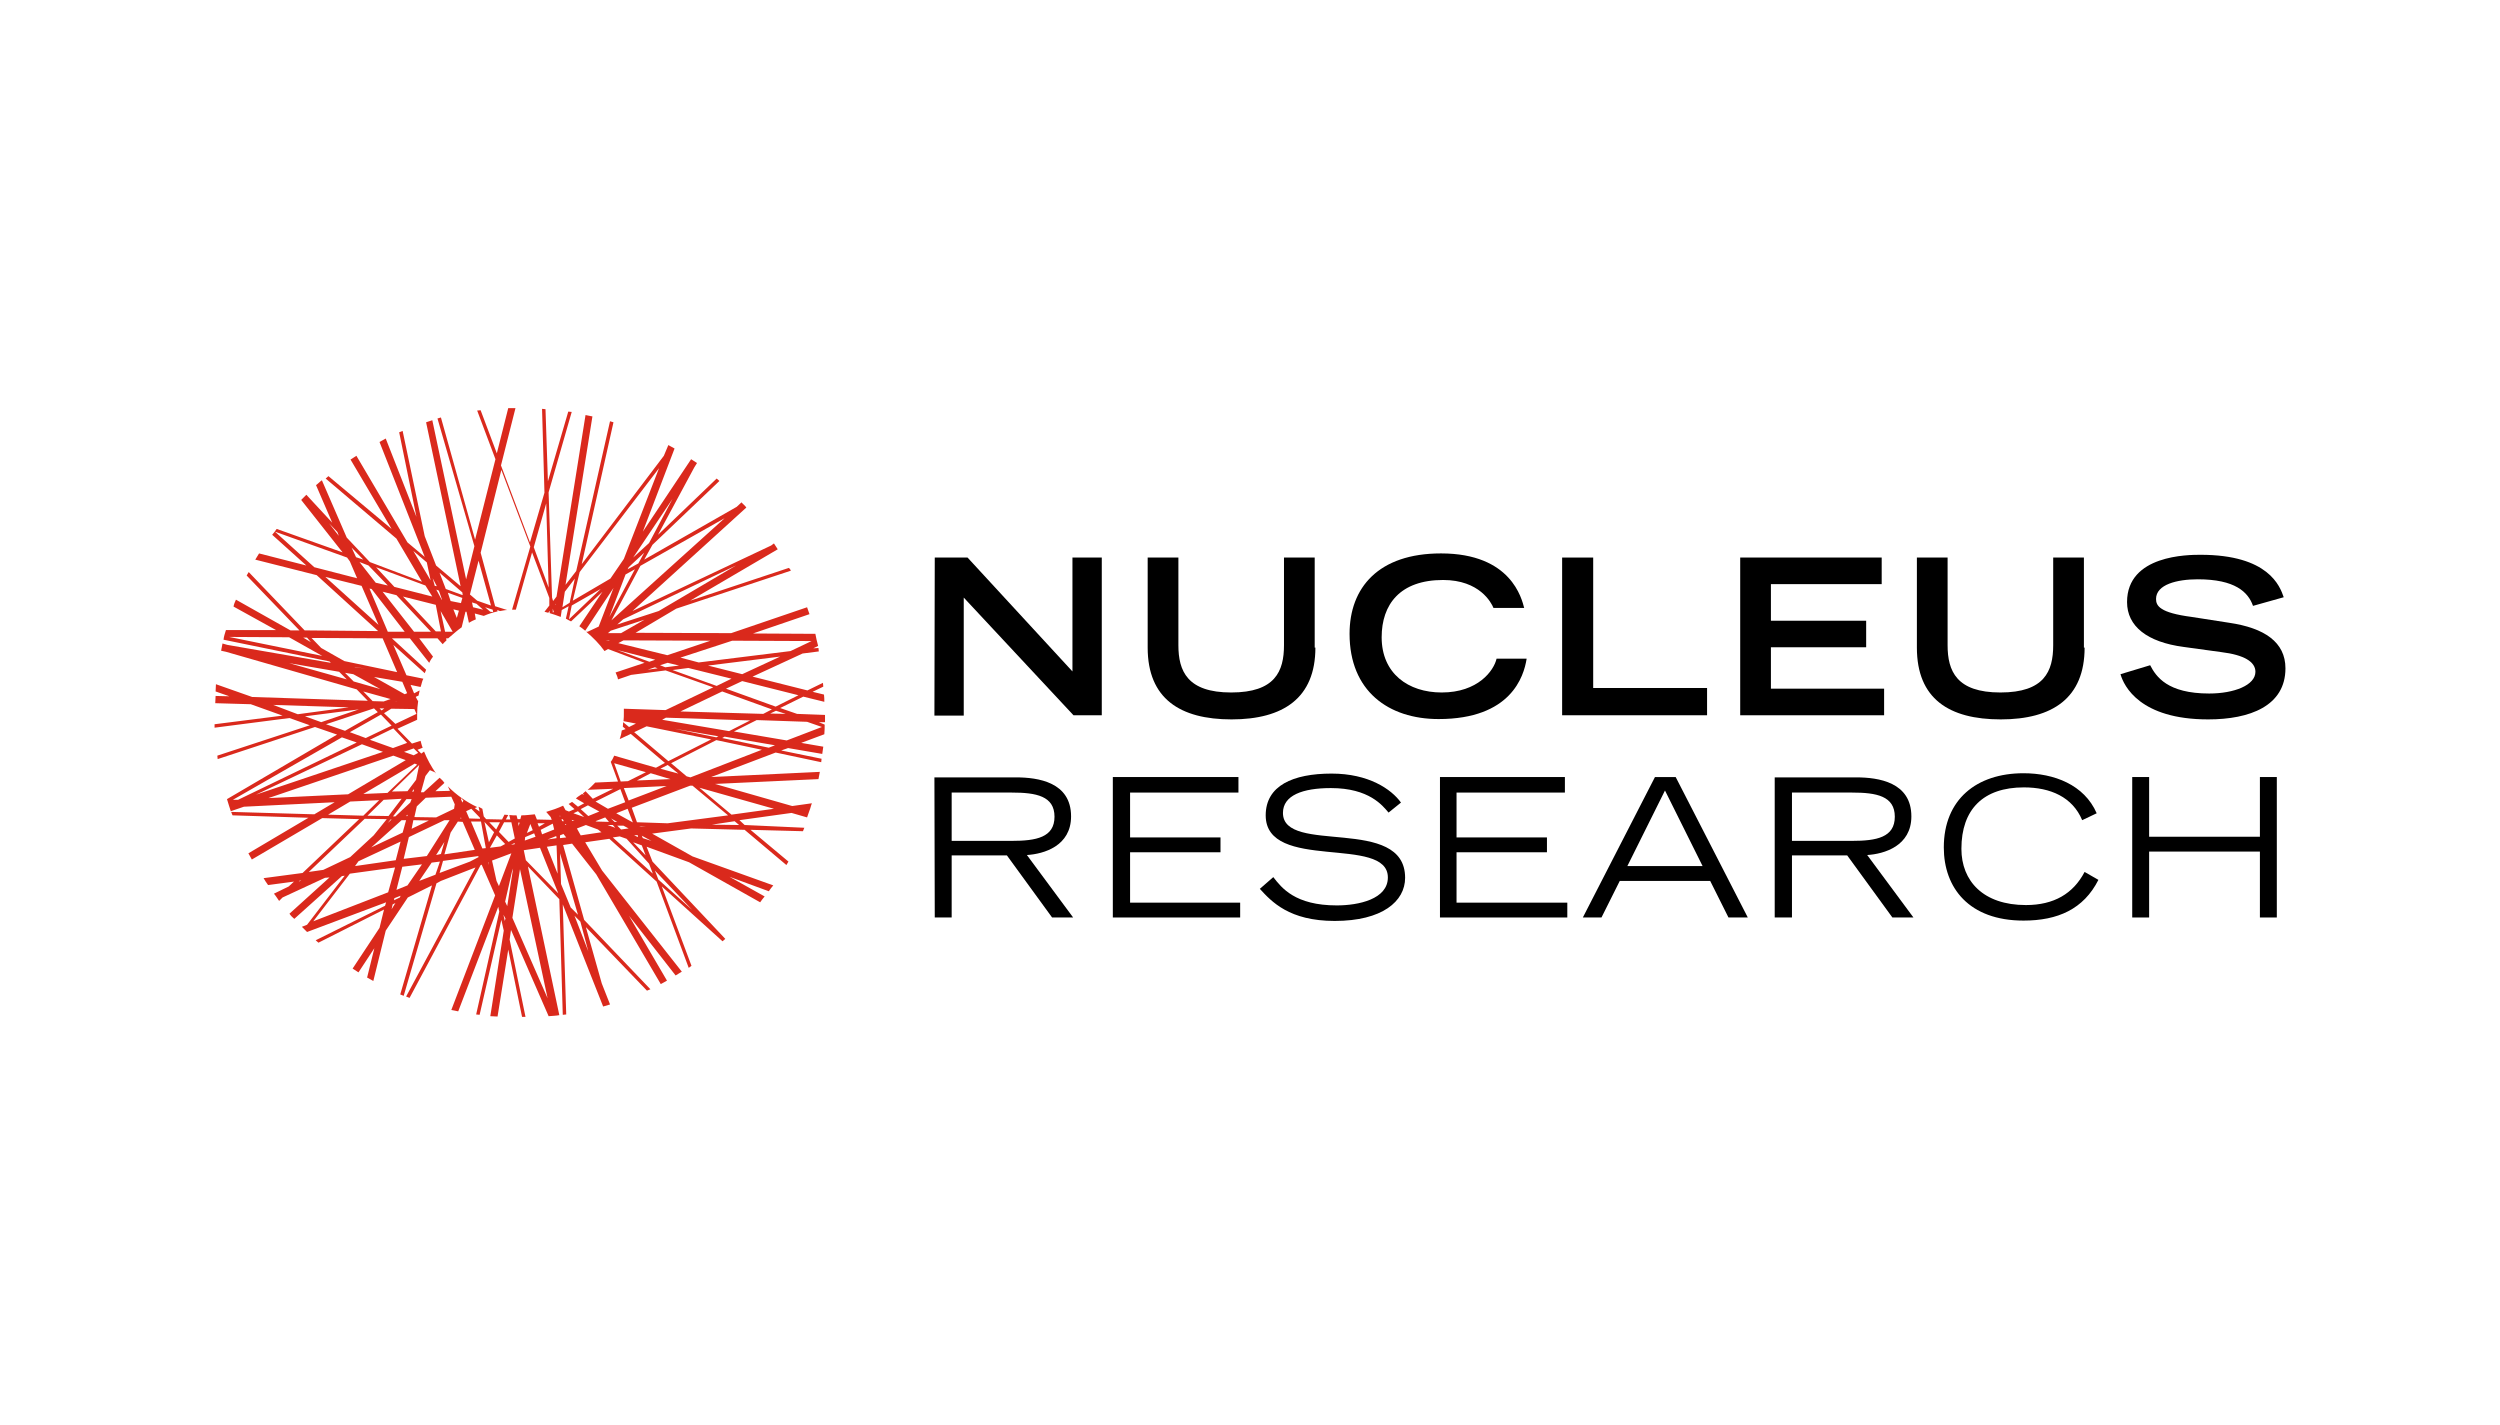 <svg fill="none" height="570" viewBox="0 0 1000 570" width="1000" xmlns="http://www.w3.org/2000/svg"><path d="m0 0h1000v570h-1000z" fill="#fff"/><path d="m297.845 330-2.071-1.932 20.844-2.899 6.212 1.795c.414-.967.552-1.795.966-2.761s.552-1.933.966-2.899l-7.868 1.104-30.92-8.834 41.411-1.932c.138-.967.414-1.933.552-2.899l-43.482 2.07 25.813-9.8 18.221 3.865.138-1.381-16.15-3.313 2.76-.966 13.666 2.347.414-2.899-8.834-1.518 9.248-3.451c.138-1.381.138-2.761.138-3.865l-2.346-.967h2.484c0-.966 0-1.932 0-2.898l-11.181-.414-6.763-2.347 9.248-4.555 8.42 2.07c0-.966 0-1.932-.138-2.898l-4.555-1.105 4.279-2.07c0-.552-.138-.967-.138-1.519l-6.211 3.037-21.948-5.521 20.015-9.249 6.488-.828-.138-1.38-2.071.138 1.933-.967c-.414-1.518-.829-3.313-1.105-4.831l-24.984-.138 22.638-7.73c-.414-.966-.552-1.795-.966-2.761l-30.369 10.353-38.236-.138 16.289-9.663 45.828-15.184c-.138-.414-.414-.828-.828-1.104l-39.479 13.113 35.061-20.567c-.552-.828-.966-1.518-1.518-2.347l-1.104.829-55.491 26.227 45.552-41.411c-.552-.829-1.38-1.381-1.932-2.071l-1.933 1.794-36.994 21.12 3.313-5.935 26.779-25.537-1.104-.967-23.466 22.5 14.493-26.917 1.105-1.794-2.347-1.519-19.325 28.988 12.699-33.267-2.484-1.38-1.795 4.279-32.853 43.344 12.7-56.734-1.381-.414-13.527 59.908-4.279 5.522 10.767-67.362-2.761-.552-11.595 72.607-1.381 1.795-.414-1.381-1.38-42.101 9.248-32.163-1.38-.138-8.144 27.884-.966-28.85-1.381-.138.966 33.543-5.797 19.877-11.595-30.782 5.797-22.914c-.966 0-1.932 0-2.898 0l-4.556 18.083-6.487-17.255-1.381.138 7.316 19.463-8.144 32.163-13.666-48.865-1.38.414 14.77 51.074-3.313 13.251-13.527-63.635-2.485.828 13.804 65.568-9.801-8.282-4.555-11.733-8.835-42.102-1.38.553 6.902 33.819-12.285-31.335-2.485 1.381 18.083 45.966-6.902-5.798-20.43-34.647-2.346 1.518 16.426 27.746-25.261-21.12-1.104.966 28.298 24.019 10.214 17.254-20.843-7.868-9.249-9.8-9.938-22.914c-.828.552-1.519 1.38-2.347 1.932l6.488 15.046-10.353-11.181-2.07 2.071 16.564 20.981-26.365-9.386c-.552.828-1.104 1.518-1.795 2.346l13.666 12.286-18.911-4.832-1.518 2.485 24.57 6.212 24.571 22.362-29.402-.276-22.362-23.329-.828 1.381 21.119 21.948h-3.589l-21.809-12.286c-.414.967-.828 1.795-.966 2.761l16.979 9.387h-20.015c-.414 1.38-.828 2.484-.966 3.865l42.378 8.696.552.552-41.411-7.178-1.933-.552c-.138.966-.414 1.933-.552 2.899l1.933.414 52.316 15.046 4.418 4.555-46.243-1.518-14.493-5.108-.138 2.899 5.521 1.933-5.521-.138-.138 2.898 14.218.415 12.7 4.555-27.194 3.451v1.38l29.954-3.865 8.144 2.899-36.993 12.147c0 .414.138.966.138 1.38l38.926-12.837 8.834 3.037-44.033 25.813c.414 1.518.966 3.036 1.518 4.831l5.245-1.795 36.304-1.794-8.144 4.831-33.267-.966.552 1.38 30.368.967-24.018 14.217 1.38 2.485 28.16-16.564 14.77.414-22.638 21.534-15.598 2.07c.552.966 1.104 1.795 1.794 2.761l10.353-1.381-2.071 1.933-5.935 2.899c.828.966 1.38 1.932 2.07 2.898l1.381-1.38 16.978-7.868 1.795-.138-16.013 14.494c.552.828 1.105 1.38 1.933 2.07l19.049-17.116 1.104-.138-15.046 19.601-2.07.828 2.07 2.071 31.611-11.871-.415 1.38-27.745 13.804 1.104.966 26.227-13.252-1.794 7.316-10.767 16.289 2.347 1.518 6.349-9.662-2.898 11.733 2.484 1.38 4.97-20.153 8.834-13.252 9.662-4.831-12.699 43.619 1.38.553 13.114-45 1.794-.967 13.804-5.383-27.745 51.626 1.38.552 28.436-53.144.414-.138 5.383 12.285-17.53 45.828c.966.138 1.932.414 2.76.552l16.013-41.825.414 1.933-9.249 41.135 1.381.138 8.696-37.96.966 4.279-5.383 34.233 2.898.138 4.28-26.779 5.521 26.917h1.38l-6.349-30.92.552-3.865 15.046 34.509c1.38-.138 2.899-.138 4.279-.414l-12.561-59.494 12.561 13.113 1.38 46.243 1.381-.138-1.381-44.034 16.151 40.859 2.76-.828-3.312-8.421-6.35-22.5 24.432 25.399 1.381-.552-26.503-27.745-8.421-29.954 3.589-.553 9.663 12.286 25.813 43.895 2.485-1.38-15.184-25.951 18.634 23.88 2.485-1.518-31.886-40.445-6.764-11.319 9.662-1.38 18.911 17.116 12.838 34.51 1.104-.829-11.871-31.748 24.294 21.948 1.105-.966-29.126-30.921-2.347-5.935 16.979 6.211 28.436 16.013c.552-.829 1.104-1.519 1.794-2.347l-14.08-7.868 15.736 5.797c.553-.828 1.105-1.518 1.795-2.346l-32.301-11.595-16.15-9.111 15.598-2.07 21.396.552 16.702 14.08.829-1.381-15.185-12.699 20.982.552.552-1.38zm-166.196-120.644 3.312 3.451.553 1.519zm-12.148 143.282.414-.414h.553zm190.077-29.125-16.979 2.346-12.837-10.767zm-33.405-12.562-1.518-.414-6.212-5.245 18.083-9.249 18.221 3.865zm-29.678 14.356 4.555-1.794 2.071 5.383h-.138zm4.969 6.074-3.036.414-1.519-1.519h2.485zm-19.187-7.73 2.899-1.519 4.555 2.485-4.417 1.794zm1.381 3.175-4.279-1.519 1.794-.828zm8.42.138 1.518 1.794-4.969-.138-.414-.138zm1.104-3.451-4.969-2.899 9.939-4.969 1.932 5.245zm2.485-18.221 12.699 3.589-7.178 3.589-2.898.138zm1.242 23.466h-1.104l-1.38-1.38zm2.623-13.528 17.117-.828-15.185 5.798zm5.245-3.036 5.522-2.899 7.868 2.347zm9.387-4.694 2.899-1.518 4.279 3.451zm20.291-11.733-17.116 8.697-13.666-11.595 4.969-2.347zm-9.11-28.573 17.254 4.279-5.935 2.899-17.669-6.35zm-9.249-.276-2.07-.829 3.037-.966 4.555 1.104zm22.776 9.662 19.878 7.178-3.451 1.795-33.129-.967zm11.181 11.595-8.42 4.279-26.779-4.555 1.518-.828zm-12.699 6.35-.828.414-16.703-3.451zm20.153 4.555-18.635-3.865.967-.552 20.153 3.451zm15.323-10.353 5.935 2.071-14.08 5.383-21.119-3.589 9.11-4.555zm-8.559-3.174-6.211-.138 2.346-1.105zm5.108-7.454-9.111 4.555-19.877-7.178 6.488-3.037zm-22.5-8.421-13.666-3.451 28.85-3.589zm-4.003-13.389 31.748.138-8.42 4.003-36.718 4.555-7.316-1.932zm-8.697 0-17.254 5.797-19.602-4.831 2.071-1.104zm-22.224 10.629 1.105.414-4.004.552zm-15.046-6.902 15.184 3.865-2.346.828zm1.519-6.764h-5.246l1.105-.966 13.527-4.418zm-4.556 2.761-.414.138-1.104-.138zm10.077-28.298-10.215 19.049 6.488-16.978zm-2.899 0 .414-.828 6.212-5.798-2.347 4.28zm43.344-1.518-30.92 18.221-16.565 5.383 2.347-2.071zm-4.555-18.911-45.276 40.859 11.595-21.81zm-20.844-7.73-9.386 17.668-6.35 5.798zm-37.132 29.263 31.749-41.549-14.08 36.304-5.383 7.868-15.046 8.834zm8.42 6.764-12.699 12.147 1.104-5.521zm-14.355 1.105 4.003-5.246-2.071 9.663-2.899 1.794zm-3.727 4.831v.552l-.138-.414zm-.691 3.313-.414.138v-1.519zm-3.036-43.482.966 33.681-5.936-16.15zm-27.056 22.914 4.97 17.945-5.522-1.933-2.898-2.484zm5.66 19.601.138.967-1.104-.138-2.071-1.795zm-3.865 0-4.003-.966-.414-1.932 1.794.552zm-8.282-6.901.138 1.104-6.764-2.485-2.485-6.487zm-4.694 3.451-1.104-3.313 5.798 2.07-.552 2.071zm3.313 3.865-.828 2.898-1.38-3.451zm-7.316.138 4.832 8.282h-3.037zm-15.046-5.798 13.114 3.313 2.07 10.629h-2.07zm11.181 14.08h-6.763l-12.562-16.012 5.522 1.38zm4.418-12.838h-.138l-2.071-3.865v-.138l.966.414zm-2.071-5.383-.828-.138-.828-3.037zm-9.386-14.08 5.383 4.555 1.518 7.178zm4.831 13.804 2.761 4.417-15.185-3.865-7.315-7.868zm-15.046 0-4.832-1.104-6.487-8.283 3.589 1.381zm-9.801-10.353-2.899-.966-1.794-3.865zm-19.601 3.037-15.736-14.218 28.849 10.353 1.105 1.518 2.899 6.764zm4.417 3.865 14.494 3.589 6.764 15.598zm17.669 4.693.828.138 13.252 17.117h-6.764zm-24.985 19.601 1.519 1.795-3.037-1.795zm-31.196-.276 24.018.138 13.252 7.454zm36.856 4.418-3.865-4.004 28.435.139 5.798 13.527-21.12-4.417zm55.905 67.776.138.414h-.414zm0-7.316v-.414l.966.966-.414.828zm.69 9.11 4.831 11.181-12.147 1.795 2.484-8.697 2.899-4.417zm1.38-4.279 2.071-.966 3.451 3.589v.414l-4.28-.138zm-15.736 17.945-9.249 1.104 2.071-8.696 14.218-6.764h2.07zm7.04-5.66-1.381 4.832-1.932.414zm-29.264 2.209 12.147-10.905h1.795l-1.381 4.969zm11.733-2.347-1.932 7.454-16.289 2.347 1.381-1.933zm.414-17.116-5.245 6.901-8.42-.138 6.487-6.349zm-15.322-1.933 20.568-12.147.966.414-11.871 11.319zm20.016 10.491 6.211.138-6.902 3.313zm-.553-11.457.829-.966-.138.966zm-.69 4.417-5.935 5.521h-.967l5.384-6.901h2.07zm-1.104 4.831v.552h-.552zm-6.764 1.933h.414l-1.518 1.38zm25.399-4.279-7.178 3.451-8.696-.138.966-4.28 3.589-3.45 10.215-.415 1.38 3.037zm-15.184-11.595-3.451 4.555-6.212.138 10.905-10.629zm-.966-9.801-3.865-1.38 3.865-1.381 1.794 1.795zm-8.283-2.899-9.248-3.313 9.386-4.555 5.522 5.798zm-4.831-13.389 4.279 4.417-10.353 4.969-6.349-2.346zm-.552-2.485h1.932l-1.104.828zm1.794 1.932 2.899-1.794 9.249.138.828 1.933-8.42 4.003zm4.141-4.693.967-.138h.414-.138zm4.142-2.899-12.286-6.901 11.319 1.932 1.933 4.555zm-15.461-10.214-4.279-.552-.414-.138zm-30.782-2.209 20.016 3.451 3.036 3.037zm25.813 7.316-3.451-3.451 3.313.552 10.767 5.936zm3.865 4.003 10.905 3.037-2.761.966-4.417-.138zm-36.027 5.384 30.23.966-20.43 2.761zm12.699 4.555 21.534-2.761-15.046 5.107zm8.42 3.175 19.187-6.35 1.519 1.518-13.114 7.454zm-35.199 30.23h-2.071l43.62-24.985 5.935 2.071zm49.555-22.224 8.42 3.037-50.797 17.116zm-37.408 21.534 49.969-16.979 4.97 1.794-23.052 13.666zm23.88 6.625 8.835-5.245 11.595-.552-6.35 6.211zm-1.932 22.086-5.798.828 22.362-21.257 8.835.138-5.246 6.488-9.386 8.696zm-4.003 20.568 14.632-19.049 18.083-2.485-2.761 9.939zm31.334-4.832.414-1.932 1.105-.552zm3.313-4.693-2.347 1.104.138-.828 2.485-.966zm3.037-4.831-4.417 1.794 2.346-9.248 7.868-.966zm11.181-4.279-6.488 2.484 4.969-7.316 3.313-.414zm13.804-5.246-12.148 4.556 1.381-4.832 14.079-1.932.138.414zm6.349-5.383-1.38.138-4.555-10.767h4.003zm9.111-2.485-3.865-4.003 2.07-3.865h2.899l1.38 6.488zm2.484.414-.138.552-1.38.139zm-7.454-5.383-2.76-2.899h4.279zm-.828 1.104-2.07 4.003-1.795-8.144zm-2.347 12.009h.139l.138 1.105zm3.451-10.766 3.313 3.45-1.794.967-4.279.552zm.829 20.291-.967-2.071-1.794-8.144 7.73-2.899zm2.346 13.942-.552-2.485.828 1.518zm.967-5.936-.829-1.794 2.761-12.148.414-1.104zm16.15 36.856-14.08-32.163 3.037-19.463zm-11.733-70.261h.552l-.414 1.381zm3.036 15.046-.828-4.003 6.488-.966 7.316 18.221zm3.313-10.767.553 1.381-4.28 1.518.138-1.38zm-2.898-.138 1.38-3.589.966 2.485zm8.282 2.623 3.451-1.38.138.828zm3.589 2.347.414 11.319-4.279-10.767zm-5.798-4.418-.552-1.794 4.831-2.485.553 2.347zm-1.242-3.036-.552-1.381h2.899zm8.282-4.418.414.138-.414.138zm11.457 54.249-5.521-14.218 2.346 2.347zm-4.141-14.632-2.899-2.899-3.865-9.386-.414-12.286zm-7.178-30.644v-1.104l1.381-.553 1.104 1.381zm.552-7.454.552-.138.415.828h-.553zm1.795 2.208-.414-.414h.414l.138.414zm1.242-5.383-1.38-.552-.967-1.795c-2.07.967-4.417 1.795-6.763 2.485l1.794 2.071.414 1.104-5.935-.138-.829-2.071c-1.794.138-3.45.414-5.383.414l-.414 1.519h-1.104l-.414-1.519c-.967 0-1.933 0-2.899-.138l.414 1.795h-1.795l.967-1.795-1.519-.138-.966 1.933-6.35-.138-.966-1.105-.552-3.036-1.519-.829.415 1.933-1.933-1.38.966-.414c-4.417-2.071-8.282-4.832-11.733-8.283l.828 1.795-5.797.138 3.589-3.313c-.552-.828-1.104-1.38-1.933-2.071l-6.349 5.798h-1.105l1.795-6.488 1.794-2.346 1.933.828.552.552c-1.933-2.761-3.589-5.798-4.831-8.834l-1.105.828-1.518-1.519 2.07-.828c-.414-.966-.552-1.794-.828-2.761l-3.451 1.105-5.797-5.936 7.868-3.589c0-.828 0-1.38 0-2.07 0-1.933.138-3.589.414-5.522h-.138l-.828-1.518.138-.138.966-.414c.138-.829.414-1.519.414-2.071l-2.07 1.104h-.138l-1.381-3.313 4.003.829c.414-1.105.552-2.347 1.105-3.313l-6.764-1.381-5.246-12.147 12.562 11.319c.138-.414.414-.966.552-1.38l-13.666-12.561h7.178l7.73 9.8c.414-.966.966-1.794 1.519-2.485l-5.522-7.315h7.316l2.071 2.346c.414-.552.966-.966 1.518-1.518l-.138-.828h.828c1.795-1.519 3.451-3.037 5.384-4.418l1.518-6.211h.414l.966 4.417c.829-.552 1.795-.966 2.761-1.381l-.414-2.346 3.589.966c1.933-.828 3.589-1.38 5.521-1.794l-.138-.553 1.105.415c.966-.138 1.932-.415 2.899-.415l-4.832-1.518-5.797-21.396 8.282-33.128 11.595 30.644-7.316 25.26h1.518l6.488-22.914 6.902 18.221v3.037l-1.933 2.485 1.519.414.552-.828v.966c1.518.414 2.899.966 4.417 1.518l.414-2.761 2.761-1.518-1.104 4.969c.828.415 1.38.829 2.07 1.105l12.562-11.871-9.249 13.803c.828.552 1.519 1.105 2.347 1.795l11.319-17.117-5.936 15.46-4.417 2.071h-.552c2.761 2.346 5.245 4.831 7.316 7.73l1.38-.828 14.632 5.521-11.595 3.865c.414.966.828 1.795.966 2.761l5.246-1.795 13.803-1.794 19.049 6.764-19.049 9.11-16.702-.552v1.518c0 1.105 0 2.347-.138 3.451l4.969.967-2.76 1.38-2.347-1.933c0 .553-.138 1.105-.138 1.795l1.104.966-1.518.552c-.138 1.105-.414 2.347-.828 3.451l4.417-2.07 13.665 11.595-3.589 1.932-16.702-4.831c-.414.966-.828 1.795-1.38 2.485l2.898 7.868-9.11.414c-.966.966-1.933 2.07-3.037 2.899l10.215-.414-8.144 4.003-2.899-3.037-1.104.966.552.552-.829-.414c-.828.552-1.794 1.104-2.484 1.795l3.313 1.932-2.485 1.38-2.347-1.932-1.38.828 2.347 2.071zm1.242 3.727-.138-.414 1.105.414zm3.451 5.798-1.518-2.761 3.589-1.381 4.831 1.795 1.381 1.104zm10.767-4.142h2.071l.966 1.105zm33.819 33.957-13.527-12.147-1.381-3.589zm-17.254-18.496 1.518 4.003-16.012-14.494 2.761-.414 2.76.966zm-2.899-7.316 1.518 4.003-4.969-5.246zm-3.037-4.003 1.38-.138.138.828zm1.933-3.727h2.898l-2.07.138zm4.969 5.935-3.451-1.104-.414-.966zm6.488-7.04-12.286-.414-2.07-5.797 23.328-8.835h.966l14.218 11.871zm17.668.552 9.111-1.38 1.794 1.518z" fill="#da291c"/><g fill="#000"><path d="m373.904 223.021h13.113l41.963 45.553v-45.553h11.733v63.083h-11.319l-43.895-47.07v47.208h-11.733z"/><path d="m526.158 259.049c0 20.153-12.837 28.712-33.543 28.712-20.567 0-33.543-8.282-33.543-28.712v-36.028h12.286v35.062c0 10.353 3.588 18.911 21.119 18.911s21.12-8.42 21.12-18.911v-35.062h12.285v36.028z"/><path d="m610.637 263.605c-1.104 6.901-6.212 24.018-35.199 24.018-20.016 0-35.614-11.181-35.614-34.095 0-18.497 11.595-32.163 36.58-32.163 28.159 0 32.301 18.221 33.267 21.81h-12.285c-.829-2.071-5.522-11.181-20.154-11.181-17.254 0-24.57 9.801-24.57 22.914 0 14.494 10.628 22.086 24.018 22.086 14.494 0 20.844-8.696 21.948-13.528h12.009z"/><path d="m637.277 223.021v52.178h45.552v10.905h-57.975v-63.083z"/><path d="m696.082 223.021h56.595v10.629h-44.31v14.632h38.098v10.629h-38.098v16.564h45.276v10.629h-57.561z"/><path d="m833.842 259.049c0 20.153-12.838 28.712-33.543 28.712-20.706 0-33.543-8.282-33.543-28.712v-36.028h12.285v35.062c0 10.353 3.589 18.911 21.12 18.911 17.53 0 21.119-8.42 21.119-18.911v-35.062h12.286v36.028z"/><path d="m901.203 242.347c-1.932-5.521-7.178-10.628-22.086-10.628-8.282 0-16.702 2.07-16.702 7.868 0 2.76 1.518 5.521 14.218 7.178l15.046 2.346c14.08 2.071 22.5 7.73 22.5 18.221 0 15.046-14.218 20.43-30.92 20.43-27.194 0-33.681-13.252-35.062-18.083l11.871-3.589c2.347 4.555 6.902 11.319 23.605 11.319 9.938 0 18.497-3.313 18.497-8.697 0-4.003-4.556-6.763-13.666-7.868l-15.046-2.07c-14.632-1.933-22.638-8.282-22.638-17.945 0-18.911 24.571-18.911 29.402-18.911 27.193 0 31.748 12.561 33.267 16.978z"/><path d="m380.667 317.025h24.019c9.8 0 17.116 1.38 17.116 9.662 0 8.283-7.316 9.663-17.116 9.663h-24.019zm-6.763 49.969h6.763v-24.846h22.086l18.083 24.846h8.42l-18.497-24.985c6.764-.414 17.669-3.589 17.669-15.46 0-13.665-13.113-15.598-22.086-15.598h-32.576z"/><path d="m495.376 310.814v6.212h-43.343v17.945h36.165v5.936h-36.165v20.153h44.033v5.935h-50.935v-56.181z"/><path d="m509.317 350.845c3.313 4.279 8.696 11.319 25.399 11.319 8.696 0 20.429-2.485 20.429-11.181 0-17.117-48.865-2.071-48.865-24.847 0-11.871 10.905-16.702 26.365-16.702 14.77 0 23.881 6.211 27.746 11.595l-4.97 4.003c-2.346-2.761-7.73-9.801-23.052-9.801-11.319 0-19.187 2.899-19.187 9.939 0 16.978 48.865.828 48.865 25.951 0 9.386-9.11 17.254-28.159 17.254-18.221 0-25.261-7.73-29.954-12.837z"/><path d="m575.988 310.814h49.97v6.212h-43.344v17.945h36.166v5.936h-36.166v20.153h44.31v5.935h-50.936z"/><path d="m650.943 346.428 15.047-30.23 15.046 30.23zm-17.806 20.567h7.454l7.316-14.631h36.165l7.316 14.631h7.73l-28.849-56.181h-8.283z"/><path d="m716.787 317.025h24.018c9.801 0 17.117 1.38 17.117 9.662 0 8.283-7.316 9.663-17.117 9.663h-24.018zm0 49.969v-24.846h22.085l18.083 24.846h8.421l-18.497-24.985c6.763-.414 17.668-3.589 17.668-15.46 0-13.665-13.113-15.598-22.086-15.598h-32.576v56.043z"/><path d="m839.364 351.948c-5.936 11.733-16.288 16.289-29.954 16.289-21.81 0-31.887-13.114-31.887-29.264 0-19.187 13.114-29.678 31.887-29.678 12.147 0 24.294 4.555 29.264 16.012l-5.798 2.761c-3.865-9.249-12.699-13.114-23.328-13.114-16.15 0-24.985 8.697-24.985 24.571 0 12.837 8.697 22.5 25.813 22.5 11.181 0 18.911-4.555 23.466-13.252z"/><path d="m852.891 310.814h6.763v23.881h44.31v-23.881h6.764v56.181h-6.764v-26.365h-44.31v26.365h-6.763z"/></g></svg>